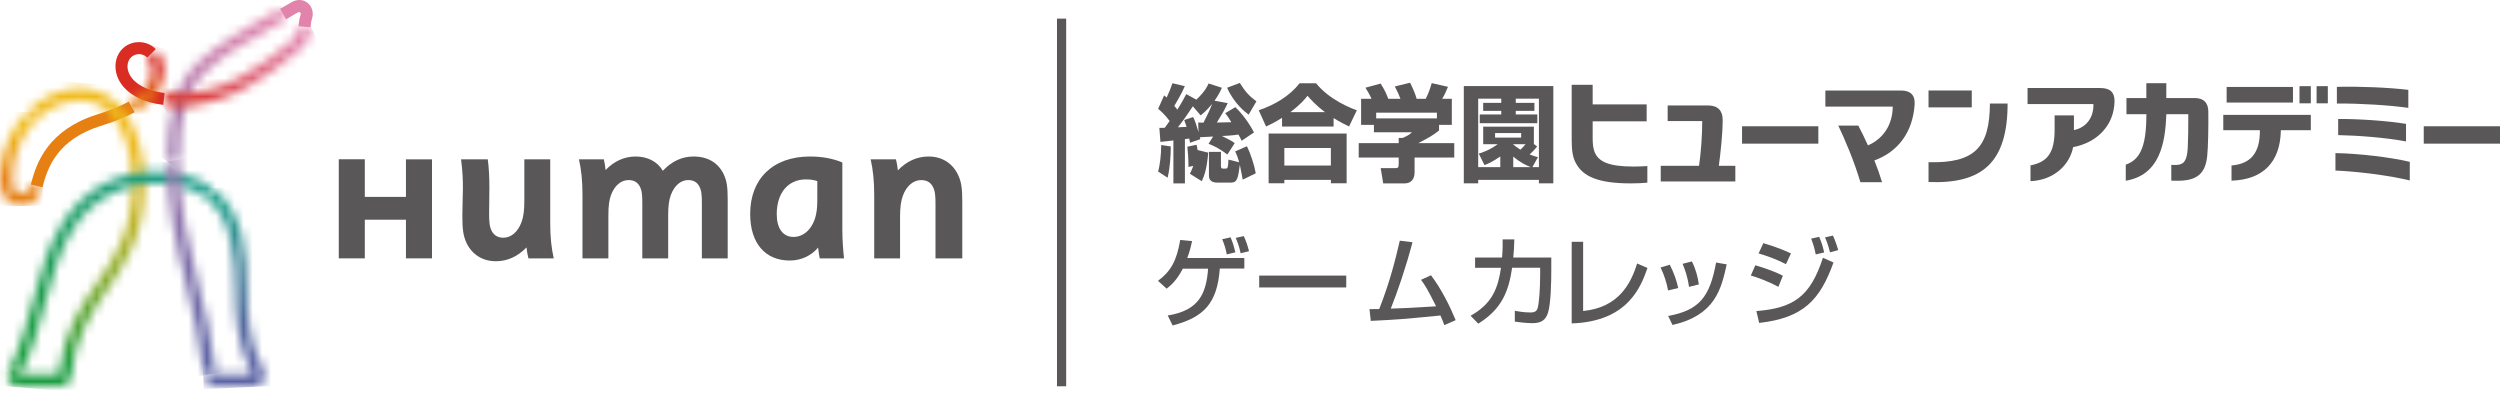 <svg width="272" height="43" viewBox="0 0 272 43" fill="none" xmlns="http://www.w3.org/2000/svg">
<path d="M135.384 28.08V29.219H132.715C132.439 33.017 130.963 34.529 127.582 35.41L127.049 34.325C130.473 33.773 131.238 31.923 131.443 29.228H128.694C127.983 30.58 127.369 31.06 126.933 31.407L125.99 30.553C127.387 29.521 128.018 28.383 128.41 26.106L129.7 26.23C129.602 26.693 129.486 27.226 129.175 28.071H135.384V28.08ZM133.471 27.689C133.4 27.209 133.204 26.559 132.973 26.026L133.889 25.821C134.138 26.426 134.263 26.844 134.414 27.449L133.471 27.68V27.689ZM134.983 27.555C134.832 26.799 134.556 26.132 134.45 25.883L135.321 25.688C135.544 26.132 135.793 26.88 135.891 27.333L134.983 27.555Z" fill="#595757"/>
<path d="M146.473 29.984V31.274H137V29.984H146.473Z" fill="#595757"/>
<path d="M155.698 29.957C156.828 31.443 157.789 33.391 158.376 34.832L157.139 35.374C156.988 34.947 156.944 34.841 156.721 34.325C152.54 34.734 152.069 34.77 149.142 34.912L149 33.631C149.249 33.64 149.792 33.622 150.059 33.622C151.268 30.553 151.82 28.214 152.3 26.186L153.679 26.355C152.967 29.085 152.007 31.861 151.313 33.578C152.976 33.524 153.305 33.506 156.25 33.328C155.253 31.336 154.96 30.909 154.604 30.447L155.689 29.948L155.698 29.957Z" fill="#595757"/>
<path d="M168.78 28.009V29.415C168.78 30.527 168.744 33.053 168.415 34.049C168.166 34.805 167.703 35.161 166.743 35.161C166.031 35.161 165.124 35.036 164.812 34.992V33.818C165.23 33.889 165.791 33.996 166.52 33.996C166.992 33.996 167.205 33.853 167.303 33.498C167.445 32.982 167.57 31.514 167.57 29.815V29.13H164.519C164.145 31.63 163.46 33.578 160.836 35.214L160 34.352C162.428 33.008 162.989 31.247 163.309 29.139H160.489V28.018H163.425C163.496 27.155 163.496 26.577 163.487 26.043H164.759C164.741 26.844 164.715 27.28 164.643 28.018H168.78V28.009Z" fill="#595757"/>
<path d="M172.245 33.836C176.115 33.462 177.449 30.838 178.116 28.667L179.246 29.157C178.543 31.14 177.164 34.983 171 35.188V26.31H172.245V33.844V33.836Z" fill="#595757"/>
<path d="M181.488 31.612C181.328 30.722 181.061 29.922 180.67 29.103L181.675 28.801C182.173 29.824 182.387 30.447 182.591 31.336L181.488 31.603V31.612ZM181.497 34.378C184.869 33.755 186.025 32.332 186.71 28.561L187.866 28.765C187.279 31.407 186.639 34.298 181.969 35.357L181.497 34.378ZM183.765 31.212C183.596 30.02 183.303 29.281 183.063 28.703L184.077 28.445C184.522 29.317 184.735 30.215 184.833 30.945L183.765 31.212Z" fill="#595757"/>
<path d="M193.488 31.212C192.252 30.535 191.015 30.135 190.49 29.975L190.979 28.863C191.371 28.979 192.963 29.45 193.977 30.002L193.488 31.203V31.212ZM191.104 33.844C195.125 33.515 196.948 32.297 198.336 28.045L199.483 28.561C198.033 32.608 196.228 34.592 191.398 35.134L191.095 33.853L191.104 33.844ZM194.315 28.739C193.257 28.205 192.26 27.84 191.335 27.573L191.851 26.453C193.461 26.933 194.262 27.297 194.858 27.573L194.315 28.739ZM197.553 27.68C197.402 26.951 197.268 26.524 197.055 25.963L197.927 25.768C198.194 26.408 198.291 26.684 198.469 27.467L197.553 27.68ZM199.11 27.458C198.861 26.497 198.665 26.061 198.558 25.83L199.421 25.634C199.724 26.257 199.919 26.959 199.999 27.209L199.11 27.458Z" fill="#595757"/>
<path d="M44.167 17.338V21.421H39.691V17.328H36.859V28.11H39.691V23.904H44.167V28.11H47.002V17.338H44.167Z" fill="#595757"/>
<path d="M91.832 28.115C91.725 27.161 91.646 26.067 91.646 24.939V17.68C90.654 17.253 89.448 17.028 88.139 17.028C84.062 17.028 81.619 19.474 81.619 23.282C81.619 26.447 83.244 28.346 85.923 28.346C87.168 28.346 88.283 27.812 89.008 26.937C89.059 27.353 89.129 27.806 89.187 28.115L91.832 28.115ZM88.923 21.5C88.923 22.154 88.921 22.72 88.784 23.341C88.475 24.787 87.531 25.778 86.332 25.778C85.171 25.778 84.509 24.84 84.509 23.303C84.509 20.957 85.77 19.52 87.674 19.52C88.189 19.52 88.574 19.579 88.923 19.709V21.5Z" fill="#595757"/>
<path d="M97.927 28.115V23.617C97.927 22.527 98.022 21.862 98.236 21.28C98.631 20.218 99.372 19.594 100.217 19.594C100.811 19.594 101.238 19.821 101.497 20.32C101.744 20.798 101.783 21.308 101.783 22.22V28.116H104.696V21.95C104.696 20.53 104.602 19.784 104.23 19.008C103.634 17.773 102.507 17.028 101.032 17.028C99.787 17.028 98.657 17.528 97.689 18.536C97.65 18.131 97.57 17.665 97.479 17.334H94.727C94.984 18.486 95.114 19.643 95.114 21.189V28.116L97.927 28.115Z" fill="#595757"/>
<path d="M78.72 18.923C78.144 17.739 77.032 17.027 75.465 17.027C74.204 17.027 73.078 17.547 72.115 18.586C71.545 17.58 70.442 17.027 69.156 17.027C67.905 17.027 66.778 17.563 65.888 18.502C65.844 18.104 65.775 17.628 65.697 17.333H62.99C63.247 18.485 63.374 19.642 63.374 21.188V28.116H66.191V23.445C66.191 22.4 66.279 21.764 66.482 21.207C66.865 20.191 67.57 19.591 68.381 19.591C68.954 19.591 69.361 19.814 69.608 20.287C69.848 20.745 69.883 21.233 69.883 22.107V28.116H72.697V23.445C72.697 22.4 72.786 21.764 72.99 21.207C73.368 20.191 74.07 19.591 74.873 19.591C75.439 19.591 75.844 19.814 76.089 20.287C76.329 20.745 76.363 21.233 76.363 22.107V28.116H79.173V21.735C79.173 20.379 79.084 19.66 78.719 18.922" fill="#595757"/>
<path d="M50.162 17.333C50.511 19.898 50.303 21.478 50.303 23.501C50.303 24.923 50.398 25.668 50.762 26.444C51.358 27.675 52.479 28.422 53.951 28.422C55.194 28.422 56.318 27.919 57.284 26.916C57.324 27.318 57.407 27.78 57.497 28.117H60.247C59.991 26.961 59.864 25.81 59.864 24.264V17.333H57.048V21.833C57.048 22.925 56.954 23.59 56.74 24.17C56.347 25.234 55.614 25.864 54.771 25.864C54.183 25.864 53.758 25.623 53.501 25.132C53.255 24.653 53.216 24.146 53.216 23.231C53.216 21.404 53.342 19.4 53.071 17.333H50.162Z" fill="#595757"/>
<path d="M4.631 20.379C5.188 18.031 6.401 15.159 10.893 13.719C11.88 13.406 13.326 12.94 14.649 12.205L14 11.054C12.966 11.62 11.723 12.08 10.496 12.475C5.321 14.13 3.944 17.604 3.361 20.079L4.631 20.379Z" fill="#E68013"/>
<mask id="mask0_2117_4202" style="mask-type:luminance" maskUnits="userSpaceOnUse" x="0" y="12" width="5" height="11">
<path d="M0.035 18.622C-0.085 20.175 0.007 21.994 1.886 22.293C2.692 22.418 3.413 22.214 3.909 21.712C4.271 21.352 4.503 20.926 4.631 20.378L3.363 20.081C3.286 20.387 3.179 20.596 2.981 20.791C2.735 21.035 2.359 21.039 2.088 20.999C1.725 20.942 1.173 20.854 1.343 18.728C1.516 16.535 2.467 14.552 3.845 13.129L2.957 12.19C1.343 13.828 0.238 16.108 0.035 18.622Z" fill="white"/>
</mask>
<g mask="url(#mask0_2117_4202)">
<path d="M4.63 12.19H-0.086V22.418H4.63V12.19Z" fill="url(#paint0_linear_2117_4202)"/>
</g>
<mask id="mask1_2117_4202" style="mask-type:luminance" maskUnits="userSpaceOnUse" x="0" y="9" width="16" height="34">
<path d="M2.957 12.19L3.845 13.129C5.18 11.765 6.918 10.92 8.754 10.92C9.961 10.92 11.024 11.376 11.928 12.275C13.506 13.857 14.414 16.654 14.414 19.947C14.414 25.198 12.546 27.915 10.569 30.789C8.776 33.392 6.922 36.088 6.423 40.717H2.224C2.261 40.659 2.291 40.592 2.325 40.523L1.124 40.003C1.074 40.099 1.029 40.187 0.98 40.285C0.759 40.708 0.758 41.148 0.97 41.495C1.09 41.692 1.39 42.028 2.042 42.028H6.462C7.526 42.028 7.687 41.239 7.712 40.998C8.156 36.61 9.85 34.143 11.648 31.529C13.649 28.62 15.723 25.606 15.723 19.948C15.723 16.308 14.674 13.171 12.85 11.351C11.715 10.213 10.298 9.612 8.753 9.612C6.574 9.612 4.52 10.594 2.957 12.191" fill="white"/>
</mask>
<g mask="url(#mask1_2117_4202)">
<path d="M0.868 8.329L-2.02 41.788L15.613 43.309L18.5 9.851L0.868 8.329Z" fill="url(#paint1_linear_2117_4202)"/>
</g>
<mask id="mask2_2117_4202" style="mask-type:luminance" maskUnits="userSpaceOnUse" x="22" y="20" width="7" height="23">
<path d="M22.409 21.544C23.715 22.548 24.587 24.034 25.043 25.989C25.507 27.984 25.542 29.796 25.579 31.557C25.632 34.33 25.688 37.2 27.422 40.717H23.69C23.603 40.717 23.545 40.717 23.498 40.715C23.489 40.66 23.476 40.579 23.463 40.453L22.156 40.603C22.265 41.507 22.547 42.028 23.69 42.028H27.589C28.229 42.028 28.529 41.692 28.651 41.495C28.871 41.147 28.866 40.691 28.647 40.251C26.989 36.94 26.939 34.311 26.883 31.528C26.851 29.709 26.812 27.82 26.32 25.685C25.795 23.444 24.74 21.695 23.181 20.497L22.409 21.544Z" fill="white"/>
</mask>
<g mask="url(#mask2_2117_4202)">
<path d="M28.857 20.187L21.164 20.543L22.17 42.337L29.863 41.981L28.857 20.187Z" fill="url(#paint2_linear_2117_4202)"/>
</g>
<mask id="mask3_2117_4202" style="mask-type:luminance" maskUnits="userSpaceOnUse" x="18" y="0" width="14" height="18">
<path d="M28.943 1.823C26.469 3.201 23.913 4.629 21.728 6.631C19.221 8.927 18.193 12.1 18.193 17.581V17.583L18.196 17.585H19.505C19.505 12.445 20.374 9.641 22.61 7.596C24.684 5.699 27.176 4.309 29.585 2.969C30.093 2.686 30.613 2.396 31.125 2.1L30.472 0.967C29.967 1.259 29.453 1.544 28.943 1.823" fill="white"/>
</mask>
<g mask="url(#mask3_2117_4202)">
<path d="M22.481 -5.121L10.369 12.074L26.836 23.672L38.947 6.478L22.481 -5.121Z" fill="url(#paint3_linear_2117_4202)"/>
</g>
<path d="M31.125 2.101C31.541 1.867 31.953 1.622 32.355 1.38C32.421 1.343 32.568 1.268 32.648 1.335C32.709 1.383 32.742 1.501 32.696 1.653C32.553 2.084 32.516 2.496 32.48 2.86L33.785 2.973C33.818 2.659 33.845 2.357 33.939 2.067C34.157 1.408 33.971 0.715 33.468 0.313C32.973 -0.085 32.286 -0.104 31.681 0.26C31.285 0.495 30.879 0.732 30.473 0.968L31.125 2.101Z" fill="#E283AC"/>
<mask id="mask4_2117_4202" style="mask-type:luminance" maskUnits="userSpaceOnUse" x="17" y="2" width="17" height="10">
<path d="M31.887 4.312C28.322 7.295 24.427 10.208 19.49 10.208C18.908 10.208 18.38 10.176 17.909 10.118L17.76 11.413C18.281 11.482 18.857 11.521 19.49 11.521C24.866 11.521 28.98 8.453 32.73 5.313C33.646 4.548 33.722 3.676 33.783 2.974L32.479 2.86C32.424 3.484 32.386 3.887 31.887 4.312Z" fill="white"/>
</mask>
<g mask="url(#mask4_2117_4202)">
<path d="M30.439 -3.653L14.24 4.668L21.105 18.033L37.304 9.713L30.439 -3.653Z" fill="url(#paint4_linear_2117_4202)"/>
</g>
<path d="M17.91 10.118C16.095 9.89 15.106 9.28 14.577 8.75C14.123 8.292 13.871 7.752 13.871 7.22C13.871 6.836 14.005 6.483 14.25 6.243C14.479 6.018 14.783 5.889 15.12 5.889C15.464 5.889 15.771 6.018 16.022 6.265L16.948 5.342C16.453 4.848 15.807 4.583 15.12 4.583C13.662 4.583 12.562 5.717 12.562 7.22C12.562 8.101 12.948 8.977 13.65 9.677C14.331 10.356 15.566 11.139 17.762 11.413L17.91 10.118Z" fill="#D92C23"/>
<mask id="mask5_2117_4202" style="mask-type:luminance" maskUnits="userSpaceOnUse" x="1" y="18" width="23" height="23">
<path d="M6.855 24.184C5.223 26.734 4.439 29.633 3.612 32.712C2.949 35.148 2.268 37.675 1.125 40.003L2.326 40.523C3.513 38.102 4.205 35.536 4.871 33.049C5.676 30.073 6.436 27.267 7.957 24.886C9.995 21.712 13.192 19.962 16.974 19.962C19.238 19.962 21.052 20.492 22.409 21.544L23.181 20.497C21.591 19.273 19.497 18.655 16.974 18.655C12.735 18.655 9.139 20.618 6.856 24.185" fill="white"/>
</mask>
<g mask="url(#mask5_2117_4202)">
<path d="M12.738 7.642L-9.795 29.007L11.565 51.535L34.098 30.17L12.738 7.642Z" fill="url(#paint5_linear_2117_4202)"/>
</g>
<mask id="mask6_2117_4202" style="mask-type:luminance" maskUnits="userSpaceOnUse" x="14" y="5" width="4" height="8">
<path d="M16.022 6.265C16.356 6.604 16.541 7.103 16.541 7.686C16.541 9.163 15.482 10.232 14.002 11.054L14.65 12.206C16.356 11.247 17.847 9.829 17.847 7.687C17.847 6.756 17.527 5.927 16.949 5.342L16.022 6.265V6.265Z" fill="white"/>
</mask>
<g mask="url(#mask6_2117_4202)">
<path d="M14.378 4.2L11.965 11.536L17.472 13.347L19.885 6.012L14.378 4.2Z" fill="url(#paint6_linear_2117_4202)"/>
</g>
<mask id="mask7_2117_4202" style="mask-type:luminance" maskUnits="userSpaceOnUse" x="18" y="17" width="6" height="24">
<path d="M18.194 17.584H18.193C18.193 22.651 19.182 26.645 20.233 30.879C20.977 33.882 21.744 36.995 22.155 40.602L23.462 40.452C23.041 36.76 22.256 33.609 21.502 30.564C20.476 26.41 19.505 22.494 19.505 17.584L18.194 17.584Z" fill="white"/>
</mask>
<g mask="url(#mask7_2117_4202)">
<path d="M23.308 16.703L14.338 18.249L18.344 41.485L27.314 39.938L23.308 16.703Z" fill="url(#paint7_linear_2117_4202)"/>
</g>
<path d="M262.026 9.777C259.964 9.522 256.565 9.379 254.252 9.451V11.261C256.798 11.248 259.913 11.438 262.026 11.735V9.777Z" fill="#595757"/>
<path d="M261.776 13.476C259.723 13.146 256.704 12.932 254.393 12.945V14.698C256.665 14.746 259.567 14.975 261.776 15.387V13.476Z" fill="#595757"/>
<path d="M254.096 18.556C256.598 18.659 259.995 19.101 262.184 19.633V17.608C260.069 17.102 256.532 16.691 254.096 16.659V18.556Z" fill="#595757"/>
<path d="M249.475 9.46H242.258V11.158H249.475V9.46Z" fill="#595757"/>
<path d="M251.417 12.5H241.893V14.169H245.876C245.896 16.689 244.847 17.825 242.789 18.006V19.657C246.217 19.547 248.102 17.645 248.157 14.169H251.417V12.5Z" fill="#595757"/>
<path d="M251.416 9.375H250.186V11.241H251.416V9.375Z" fill="#595757"/>
<path d="M253.267 9.375H252.045V11.241H253.267V9.375Z" fill="#595757"/>
<path d="M230.062 11.009C230.074 10.041 229.57 9.577 228.525 9.577H220.598V11.325H227.763C227.81 12.808 226.964 13.883 225.643 14.156V12.555H223.542V14.118C223.542 16.599 222.787 17.629 220.918 17.995V19.711C223.583 19.595 225.217 17.823 225.554 16.009C228.183 15.518 230.024 13.618 230.062 11.009Z" fill="#595757"/>
<path d="M240.264 12.107C240.248 11.166 239.747 10.668 238.799 10.668H235.693V9.051H233.522V10.668H231.358V12.422H233.531C233.515 15.458 233.075 17.314 231.283 17.913V19.662C234.935 19.058 235.594 15.653 235.693 12.422H238.088C238.099 13.496 238.069 15.433 238.026 16.136C237.935 17.465 237.626 17.918 236.785 17.946H236.236V19.651C236.467 19.662 236.698 19.671 237.023 19.665C239.028 19.648 239.929 18.884 240.139 17.037C240.249 16.013 240.287 13.782 240.265 12.107" fill="#595757"/>
<path d="M271.953 13.738H263.703V15.629H272V13.738H271.953Z" fill="#595757"/>
<path d="M187.008 18.04C187.194 16.656 187.415 14.727 187.428 13.075C187.443 12.036 186.894 11.473 185.841 11.473H181.442V13.175H185.204C185.204 14.685 185.061 16.681 184.856 18.04H180.688V19.742H188.804V18.04H187.008Z" fill="#595757"/>
<path d="M197.835 13.738H189.535V15.629H197.835V13.738Z" fill="#595757"/>
<path d="M214.528 9.846H209.824V11.682H214.528V9.846Z" fill="#595757"/>
<path d="M216.504 11.261C216.473 16.003 214.898 17.773 209.824 17.65V19.803C215.718 20.044 218.427 17.631 218.427 11.261H216.503H216.504Z" fill="#595757"/>
<path d="M208.313 11.355C208.373 10.349 207.871 9.847 206.807 9.847H198.6V11.601H205.929C205.917 13.579 204.899 15.096 203.231 15.818C202.868 15.005 202.501 14.26 202.183 13.666H200.007C200.698 15.125 201.714 17.462 202.411 19.826H204.77C204.54 19.06 204.249 18.25 203.931 17.451C206.535 16.52 208.124 14.331 208.313 11.355Z" fill="#595757"/>
<path d="M173.281 13.201H179.156V11.355H173.281V9.227H171V15.241C171 16.505 171.143 17.204 171.482 17.801C172.248 19.184 173.845 19.952 177.425 19.952C178.129 19.952 178.723 19.924 179.232 19.873V18.068C178.831 18.094 178.303 18.12 177.723 18.12C174.956 18.12 173.916 17.56 173.493 16.543C173.347 16.168 173.281 15.694 173.281 15.025V13.201Z" fill="#595757"/>
<path d="M127.382 15.935C127.372 17.039 127.293 18.259 127.037 19.337L126 18.662C126.196 18.016 126.34 16.805 126.34 15.777L127.382 15.935ZM126.138 13.914C126.314 13.914 126.366 13.914 126.726 13.904C126.904 13.649 127.249 13.182 127.259 13.161C126.688 12.415 126.289 12.072 126.005 11.843L126.657 10.378C126.77 10.468 126.798 10.486 126.935 10.613C127.237 9.962 127.381 9.574 127.56 9.055L128.908 9.376C128.572 10.193 127.95 11.199 127.764 11.523C127.94 11.737 128.017 11.815 128.094 11.928C128.628 11.082 128.844 10.653 129.066 10.238L130.161 10.845C131.136 9.923 131.38 9.344 131.49 9.084L132.937 9.546C132.848 9.755 132.672 10.213 132.142 10.958L133.578 11.221C133.154 12.096 133.044 12.27 132.392 13.333C132.623 13.319 133.578 13.312 133.973 13.297C133.654 12.772 133.492 12.554 133.305 12.315L134.402 11.66C135.174 12.382 135.947 13.457 136.431 14.408L135.092 15.314C134.967 15.051 134.88 14.881 134.744 14.643C134.438 14.683 133.95 14.754 132.947 14.796C133.793 15.209 133.994 15.325 134.338 15.571L133.534 16.818C132.699 16.15 131.997 15.845 131.488 15.643L131.988 14.855C131.778 14.869 130.772 14.922 130.548 14.934C130.555 14.979 130.567 15.04 130.589 15.145L129.476 15.529C129.464 15.472 129.398 15.153 129.387 15.075C129.299 15.083 129.018 15.116 128.919 15.135V19.951H127.666V15.278C127.535 15.291 126.373 15.438 126.256 15.438L126.137 13.913L126.138 13.914ZM129.816 12.736C130.033 13.161 130.139 13.517 130.402 14.386L130.363 13.332C130.518 13.345 130.62 13.345 130.94 13.345C131.407 12.436 131.606 12.015 131.882 11.307C131.268 12.039 130.946 12.293 130.629 12.554L129.783 11.564C129.183 12.469 128.821 12.998 128.158 13.848C128.578 13.829 128.702 13.829 129.1 13.803C129.02 13.54 128.944 13.332 128.844 13.056L129.816 12.736ZM129.456 18.903C129.578 18.683 129.67 18.488 129.828 18.051L129.302 18.161C129.322 17.551 129.235 16.378 129.184 15.962L130.183 15.75C130.232 15.934 130.252 16.057 130.296 16.322L131.458 16.609C131.298 18.367 131.058 19.056 130.752 19.713L129.456 18.903ZM135.204 19.547C135.125 19.076 135.064 18.761 134.893 17.938C134.707 19.314 134.634 19.865 133.96 19.865H132.426C131.942 19.865 131.533 19.685 131.533 19.129V16.52H132.838V18.025C132.838 18.146 132.838 18.342 133.03 18.342H133.338C133.442 18.342 133.53 18.329 133.559 18.22C133.634 18.012 133.646 17.535 133.654 17.363L134.816 17.656C134.672 17.11 134.541 16.787 134.387 16.47L135.666 15.912C136.035 16.643 136.465 17.924 136.627 18.854L135.204 19.547ZM135.853 12.47C135.49 12.211 134.26 11.254 133.509 9.546L134.893 9.023C135.48 9.975 135.917 10.45 136.699 11.026L135.852 12.47L135.853 12.47Z" fill="#595757"/>
<path d="M139.486 12.817C138.678 13.334 138.171 13.567 137.748 13.762L136.949 11.995C138.672 11.424 140.309 10.449 141.398 9.057H143.187C144.644 10.868 146.987 11.776 147.626 11.995L146.775 13.762C146.391 13.573 145.8 13.289 145.095 12.844V13.768H139.486V12.817ZM138.026 14.527H146.513V19.942H144.801V19.567H139.736V19.942H138.027L138.026 14.527ZM139.736 18.011H144.798V16.099H139.736V18.011ZM144.153 12.201C143.204 11.489 142.587 10.801 142.257 10.422C141.982 10.775 141.522 11.348 140.388 12.201H144.153Z" fill="#595757"/>
<path d="M149.223 10.752C148.991 10.239 148.799 9.923 148.56 9.543L150.21 9.092C150.6 9.685 150.867 10.248 151.042 10.752H152.369C152.192 10.265 152.082 10.048 151.756 9.407L153.417 9C153.679 9.517 154.019 10.285 154.13 10.753H155.117C155.469 10.101 155.709 9.267 155.77 9.043L157.54 9.446C157.291 10.022 157.21 10.239 156.909 10.752H157.958V13.583H156.569V14.198C155.946 14.684 155.511 14.959 154.312 15.573H158.223V17.136H153.906V18.779C153.906 19.48 153.517 19.952 152.846 19.952H150.493L150.218 18.292H151.788C152.081 18.292 152.179 18.258 152.179 17.858V17.136H147.828V15.573H152.179V15.008H152.608C152.999 14.841 153.342 14.67 153.622 14.393H149.483V13.583H148.088V10.752H149.221H149.223ZM156.335 12.258H149.728V12.882H156.335V12.258Z" fill="#595757"/>
<path d="M169 19.943H167.434V19.568H160.827V19.943H159.262V9.364H169.001V19.943H169ZM166.722 18.187H167.434V10.738H164.916V11.189H166.943V12.062H164.916V12.455H167.26V13.403H160.996V12.455H163.337V12.062H161.371V11.189H163.337V10.738H160.827V18.187H163.231V17.027C162.27 17.667 161.926 17.805 161.511 17.958L160.888 16.71C161.234 16.611 162.023 16.359 162.947 15.691H161.372V13.779H166.886V15.672L167.24 15.935C167.075 16.14 166.912 16.359 166.423 16.805C166.812 16.956 167.021 17.027 167.329 17.1L166.723 18.187H166.722ZM165.501 14.478H162.664V14.969H165.501V14.478ZM164.629 15.715C164.809 15.853 165.012 16.026 165.416 16.287C165.695 16.026 165.884 15.819 165.978 15.691H164.641L164.629 15.715ZM164.641 18.187H166.55C166.123 18.016 165.428 17.715 164.641 17.033V18.187Z" fill="#595757"/>
<line x1="115.5" y1="2.027" x2="115.5" y2="42.027" stroke="#595757"/>
<defs>
<linearGradient id="paint0_linear_2117_4202" x1="2.195" y1="14.128" x2="2.195" y2="19.412" gradientUnits="userSpaceOnUse">
<stop stop-color="#F0BA1A"/>
<stop offset="1" stop-color="#E68012"/>
</linearGradient>
<linearGradient id="paint1_linear_2117_4202" x1="9.199" y1="14.202" x2="6.986" y2="39.839" gradientUnits="userSpaceOnUse">
<stop stop-color="#F0BA1A"/>
<stop offset="0.097" stop-color="#E8B81B"/>
<stop offset="0.244" stop-color="#D3B61E"/>
<stop offset="0.423" stop-color="#B1B124"/>
<stop offset="0.627" stop-color="#81AA2C"/>
<stop offset="0.849" stop-color="#45A236"/>
<stop offset="1" stop-color="#189C3E"/>
</linearGradient>
<linearGradient id="paint2_linear_2117_4202" x1="25.913" y1="39.666" x2="25.103" y2="22.134" gradientUnits="userSpaceOnUse">
<stop stop-color="#5B63A4"/>
<stop offset="0.237" stop-color="#536AA0"/>
<stop offset="0.596" stop-color="#3F7F98"/>
<stop offset="1" stop-color="#219F8C"/>
</linearGradient>
<linearGradient id="paint3_linear_2117_4202" x1="30.06" y1="1.703" x2="19.648" y2="16.485" gradientUnits="userSpaceOnUse">
<stop stop-color="#E284AC"/>
<stop offset="0.317" stop-color="#D081AC"/>
<stop offset="0.944" stop-color="#A47AAE"/>
<stop offset="1" stop-color="#A07AAF"/>
</linearGradient>
<linearGradient id="paint4_linear_2117_4202" x1="18.495" y1="10.863" x2="32.361" y2="3.741" gradientUnits="userSpaceOnUse">
<stop stop-color="#D92C22"/>
<stop offset="1" stop-color="#E284AC"/>
</linearGradient>
<linearGradient id="paint5_linear_2117_4202" x1="21.089" y1="21.159" x2="2.373" y2="38.905" gradientUnits="userSpaceOnUse">
<stop stop-color="#219F8C"/>
<stop offset="0.3" stop-color="#1D9D70"/>
<stop offset="0.757" stop-color="#199C4B"/>
<stop offset="1" stop-color="#189C3E"/>
</linearGradient>
<linearGradient id="paint6_linear_2117_4202" x1="15.032" y1="11.334" x2="16.381" y2="7.233" gradientUnits="userSpaceOnUse">
<stop stop-color="#E68012"/>
<stop offset="0.279" stop-color="#E36C15"/>
<stop offset="0.845" stop-color="#DB3A1F"/>
<stop offset="1" stop-color="#D92C22"/>
</linearGradient>
<linearGradient id="paint7_linear_2117_4202" x1="18.95" y1="18.027" x2="22.725" y2="39.925" gradientUnits="userSpaceOnUse">
<stop stop-color="#A07AAF"/>
<stop offset="1" stop-color="#5B63A4"/>
</linearGradient>
</defs>
</svg>
